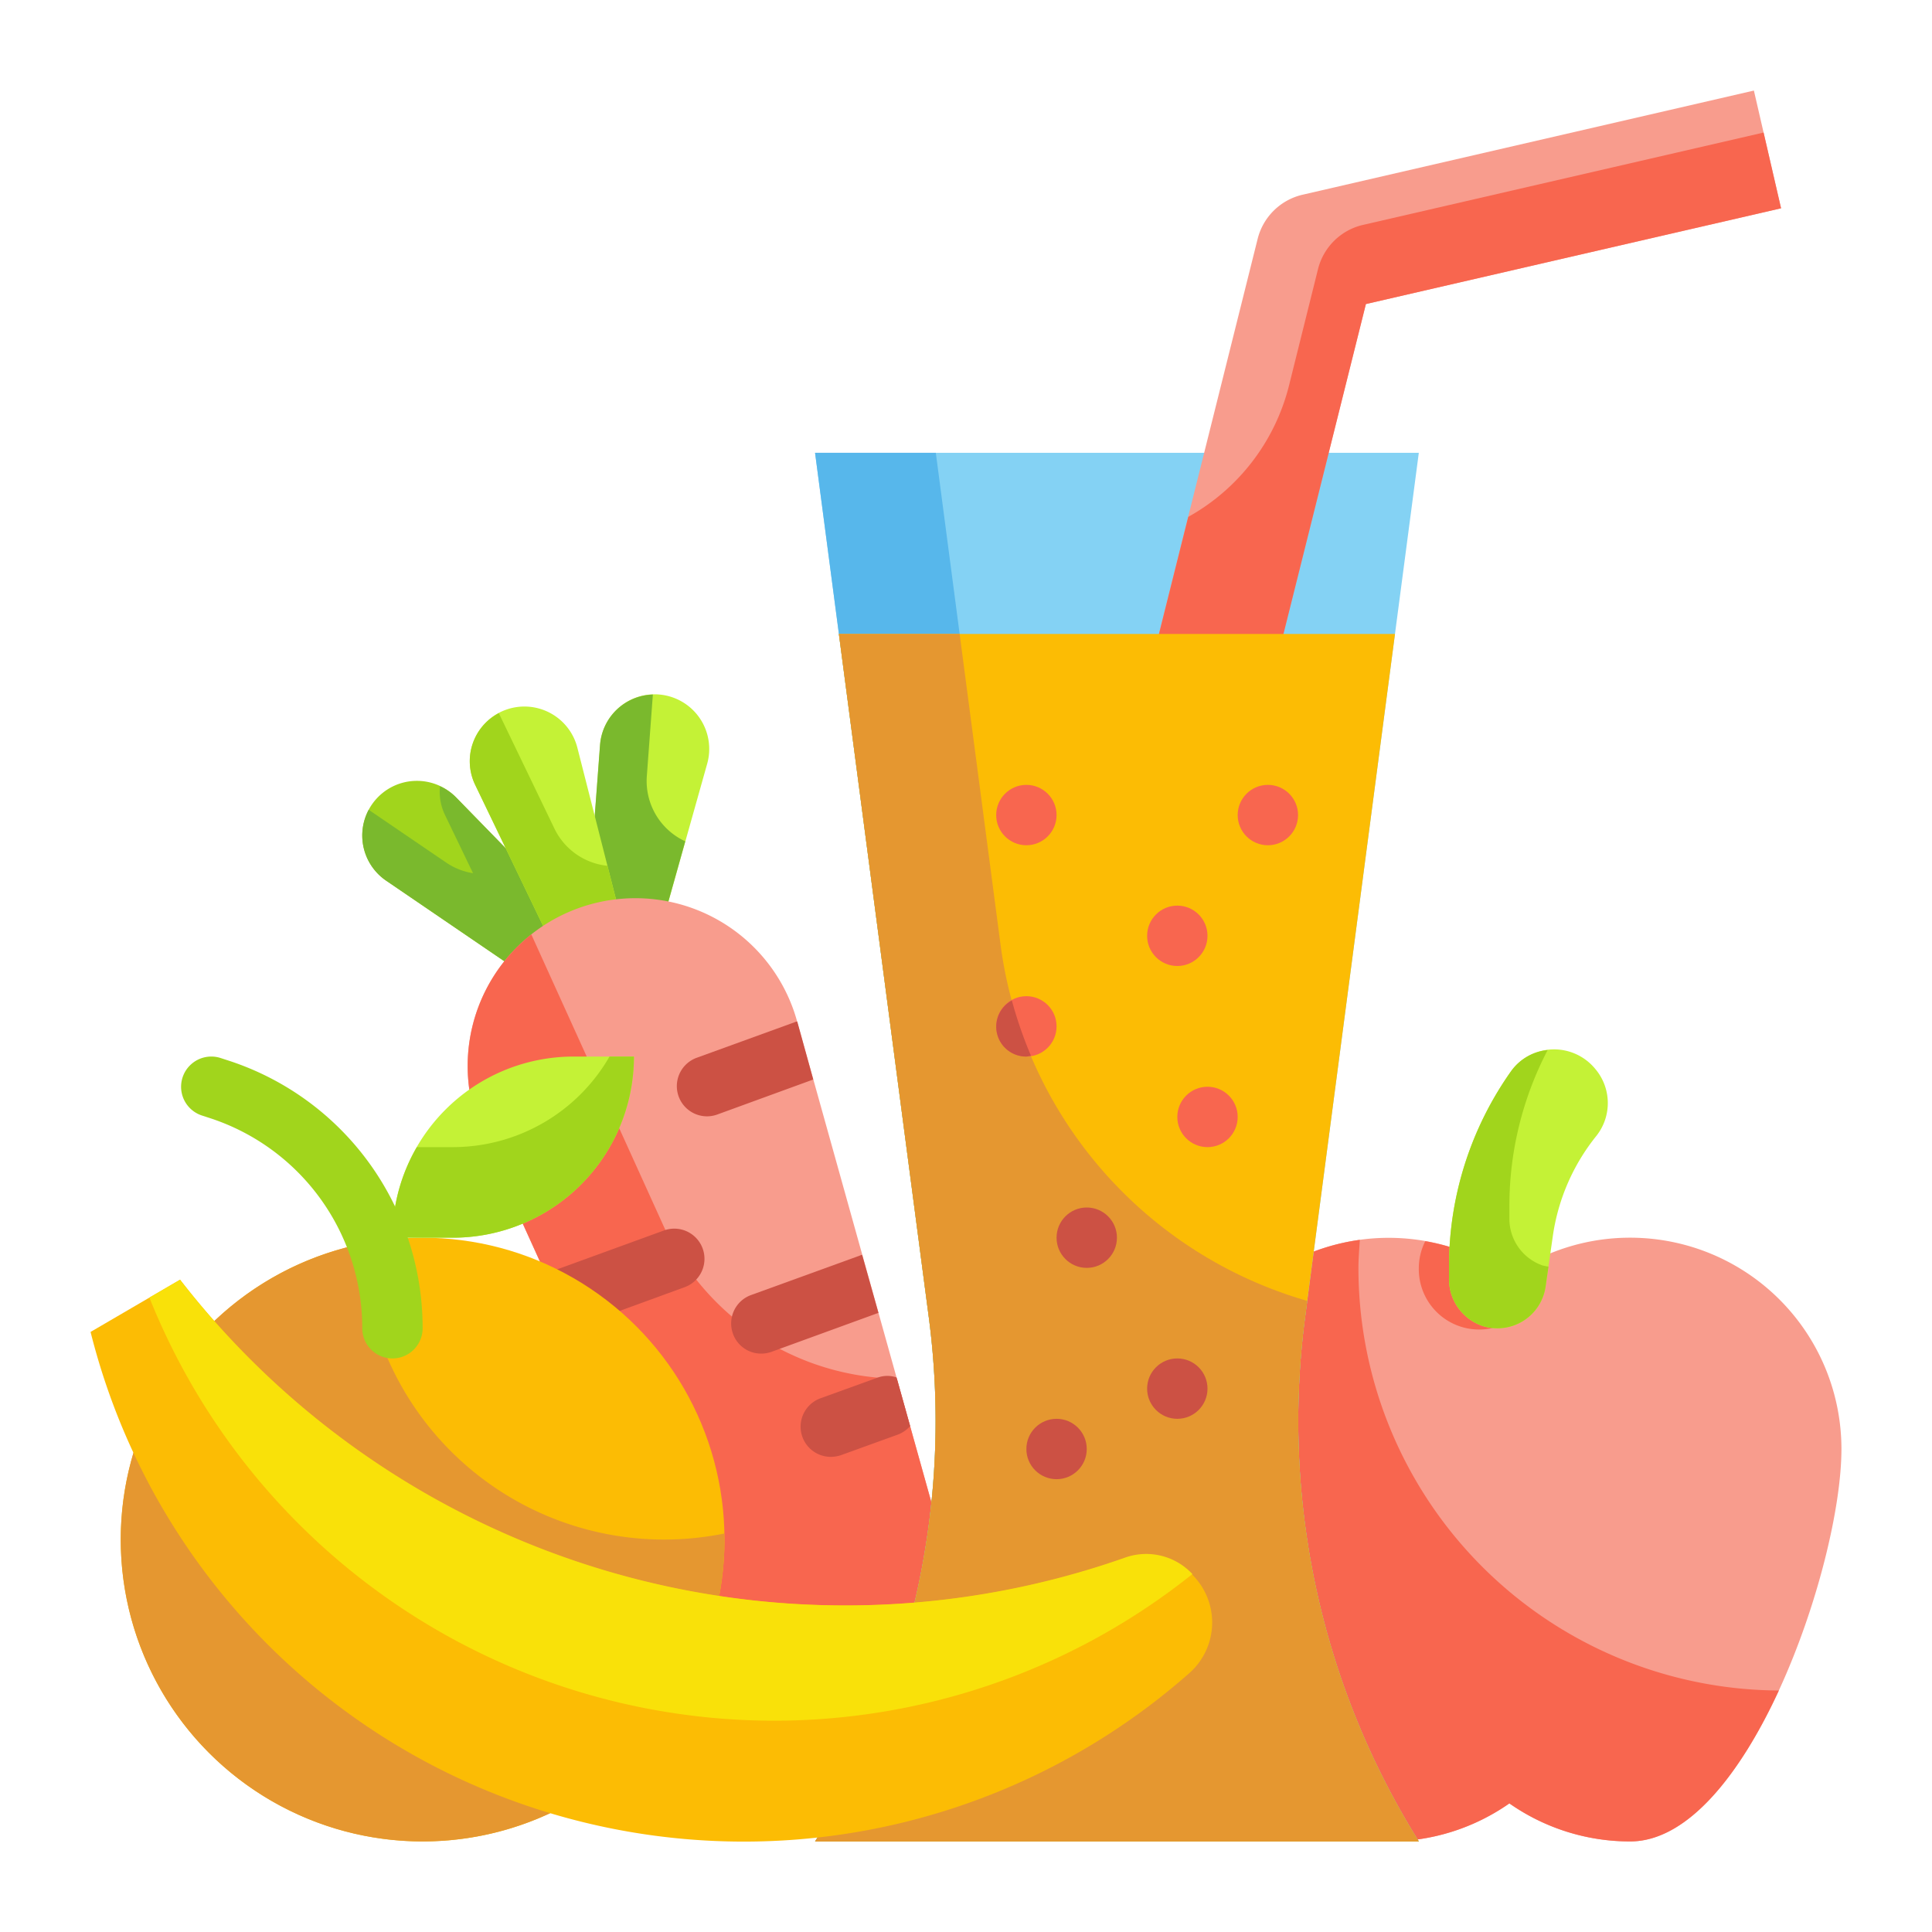<svg height="512" viewBox="0 0 64 64" width="512" xmlns="http://www.w3.org/2000/svg"><g id="Flat"><g id="Color_copy" data-name="Color copy"><g><g><path d="m54 41a6.962 6.962 0 0 0 -4 1.26 7 7 0 0 0 -11 5.74c0 3.866 3.134 13 7 13a6.962 6.962 0 0 0 4-1.26 6.962 6.962 0 0 0 4 1.26c3.866 0 7-9.134 7-13a7 7 0 0 0 -7-7z" fill="#f89c8d"/><path d="m47.215 41.115a1.977 1.977 0 0 0 -.215.885 2 2 0 1 0 3.97-.3 7.118 7.118 0 0 0 -.97.562 6.969 6.969 0 0 0 -2.785-1.147z" fill="#f8664f"/><path d="m45 42c0-.313.027-.62.047-.928a7 7 0 0 0 -6.047 6.928c0 3.866 3.134 13 7 13a6.962 6.962 0 0 0 4-1.26 6.962 6.962 0 0 0 4 1.26c1.922 0 3.662-2.258 4.927-5a14 14 0 0 1 -13.927-14z" fill="#f8664f"/><path d="m48 41.941v.4a1.638 1.638 0 0 0 1.1 1.579 1.611 1.611 0 0 0 2.1-1.3l.24-1.678a6.834 6.834 0 0 1 1.448-3.322 1.749 1.749 0 0 0 -.043-2.211 1.764 1.764 0 0 0 -2.785.07 11.185 11.185 0 0 0 -2.06 6.462z" fill="#c4f236"/><path d="m51.1 41.92a1.638 1.638 0 0 1 -1.1-1.578v-.4a11.165 11.165 0 0 1 1.268-5.157 1.673 1.673 0 0 0 -1.211.7 11.185 11.185 0 0 0 -2.057 6.456v.4a1.638 1.638 0 0 0 1.1 1.579 1.611 1.611 0 0 0 2.1-1.3l.095-.662a1.714 1.714 0 0 1 -.195-.038z" fill="#a1d51c"/></g><g><path d="m20.727 32.175-1.286 1.532-6.651-4.535a1.81 1.81 0 0 1 -.366-2.659 1.81 1.81 0 0 1 2.682-.1z" fill="#a1d51c"/><path d="m15.106 26.412a1.782 1.782 0 0 0 -.531-.367 1.778 1.778 0 0 0 .166.952l.929 1.929a2.182 2.182 0 0 1 -.881-.346l-2.575-1.755a1.811 1.811 0 0 0 .576 2.347l6.651 4.535 1.286-1.532z" fill="#7ab92d"/><path d="m19.277 32.7 1.97.348 2.18-7.75a1.81 1.81 0 0 0 -1.427-2.27 1.81 1.81 0 0 0 -2.12 1.647z" fill="#c4f236"/><path d="m21.427 25.708.2-2.7a1.809 1.809 0 0 0 -1.751 1.672l-.6 8.027 1.97.348 1.454-5.185a2.2 2.2 0 0 1 -1.273-2.162z" fill="#7ab92d"/><path d="m21.113 32.566-1.88.684-3.492-7.25a1.811 1.811 0 0 1 1.012-2.486 1.81 1.81 0 0 1 2.373 1.255z" fill="#c4f236"/><path d="m18.366 27.448-1.842-3.824a1.8 1.8 0 0 0 -.783 2.376l3.492 7.253 1.88-.684-.991-3.888a2.2 2.2 0 0 1 -1.756-1.233z" fill="#a1d51c"/><path d="m19.147 30.089a5.557 5.557 0 0 0 -3.16 7.517l8.294 18.283 7.519-2.736-5.4-19.337a5.557 5.557 0 0 0 -7.253-3.727z" fill="#f89c8d"/><path d="m21.976 40.6-4.376-9.647a5.56 5.56 0 0 0 -1.611 6.653l8.294 18.283 7.517-2.736-2.091-7.483a8.639 8.639 0 0 1 -7.733-5.07z" fill="#f8664f"/><g fill="#cc5144"><path d="m29.1 43.49-3.54 1.29a1.016 1.016 0 0 1 -.34.06.988.988 0 0 1 -.94-.66 1 1 0 0 1 .6-1.28l3.61-1.31a.185.185 0 0 1 .07-.02z"/><path d="m26.94 35.76-3.18 1.16a1.016 1.016 0 0 1 -.34.06 1 1 0 0 1 -.34-1.94l3.25-1.18a.235.235 0 0 1 .08-.02z"/><path d="m22.65 42.65-3.45 1.26a.96.96 0 0 1 -.33.06l-.75-1.67a.914.914 0 0 1 .39-.27l3.46-1.26a1 1 0 1 1 .68 1.88z"/><path d="m30.15 47.24a1.036 1.036 0 0 1 -.4.28l-1.88.68a1.073 1.073 0 0 1 -.35.06 1 1 0 0 1 -.34-1.94l1.88-.68a.939.939 0 0 1 .64-.01z"/></g></g><g><circle cx="14" cy="51" fill="#fcbc04" r="10"/><path d="m19 35h2a0 0 0 0 1 0 0 6 6 0 0 1 -6 6h-2a0 0 0 0 1 0 0 6 6 0 0 1 6-6z" fill="#c4f236" transform="matrix(-1 0 0 -1 34 76)"/><path d="m22 51a9.995 9.995 0 0 1 -9.99-9.8 10 10 0 1 0 11.99 9.8c0-.067-.009-.132-.01-.2a10.031 10.031 0 0 1 -1.99.2z" fill="#e59730"/><g fill="#a1d51c"><path d="m15 38h-1.191a5.97 5.97 0 0 0 -.809 3h2a6 6 0 0 0 6-6h-.809a5.992 5.992 0 0 1 -5.191 3z"/><path d="m13 45a1 1 0 0 1 -1-1 7.316 7.316 0 0 0 -5.009-6.949l-.307-.1a1 1 0 0 1 .632-1.9l.308.1a9.313 9.313 0 0 1 6.376 8.849 1 1 0 0 1 -1 1z"/></g></g><g><path d="m47 61h-20a26.274 26.274 0 0 0 3.769-17.353l-3.769-28.647h20l-3.769 28.647a26.274 26.274 0 0 0 3.769 17.353z" fill="#84d2f4"/><path d="m43.231 43.647.073-.554a14.212 14.212 0 0 1 -10.16-11.8l-2.144-16.293h-4l3.769 28.647a26.274 26.274 0 0 1 -3.769 17.353h20a26.274 26.274 0 0 1 -3.769-17.353z" fill="#57b7eb"/><path d="m42.057 22.824-3.881-.97 3.485-13.94a2 2 0 0 1 1.49-1.464l14.949-3.45.9 3.9-13.755 3.172z" fill="#f89c8d"/><path d="m59 6.9-.579-2.509-13.269 3.059a2 2 0 0 0 -1.491 1.464l-.961 3.858a6.9 6.9 0 0 1 -3.338 4.351l-1.183 4.731 3.881.97 3.188-12.752z" fill="#f8664f"/><path d="m43.231 43.647 2.98-22.647h-18.422l2.98 22.647a26.274 26.274 0 0 1 -3.769 17.353h20a26.274 26.274 0 0 1 -3.769-17.353z" fill="#fcbc04"/><path d="m43.231 43.647.073-.554a14.212 14.212 0 0 1 -10.16-11.8l-1.355-10.293h-4l2.98 22.647a26.274 26.274 0 0 1 -3.769 17.353h20a26.274 26.274 0 0 1 -3.769-17.353z" fill="#e59730"/><g fill="#f8664f"><circle cx="42" cy="27" r="1"/><circle cx="39" cy="31" r="1"/><circle cx="40" cy="37" r="1"/></g><circle cx="36" cy="41" fill="#cc5144" r="1"/><circle cx="39" cy="46" fill="#cc5144" r="1"/><circle cx="35" cy="48" fill="#cc5144" r="1"/><circle cx="34" cy="27" fill="#f8664f" r="1"/><circle cx="34" cy="34" fill="#f8664f" r="1"/><path d="m34 35a.961.961 0 0 0 .151-.03 14.106 14.106 0 0 1 -.632-1.83.99.99 0 0 0 .481 1.86z" fill="#cc5144"/></g><g><path d="m27.984 53.183a27.839 27.839 0 0 1 -22.019-10.791l-2.965 1.73a22.307 22.307 0 0 0 36.4 11.3 2.235 2.235 0 0 0 -2.171-3.8 27.806 27.806 0 0 1 -9.245 1.561z" fill="#fcbc04"/><path d="m25.634 57a22.2 22.2 0 0 0 13.866-4.857 2.091 2.091 0 0 0 -2.272-.53 27.9 27.9 0 0 1 -31.263-9.221l-1.016.592a22.294 22.294 0 0 0 20.685 14.016z" fill="#f9e109"/></g></g></g></g></svg>
